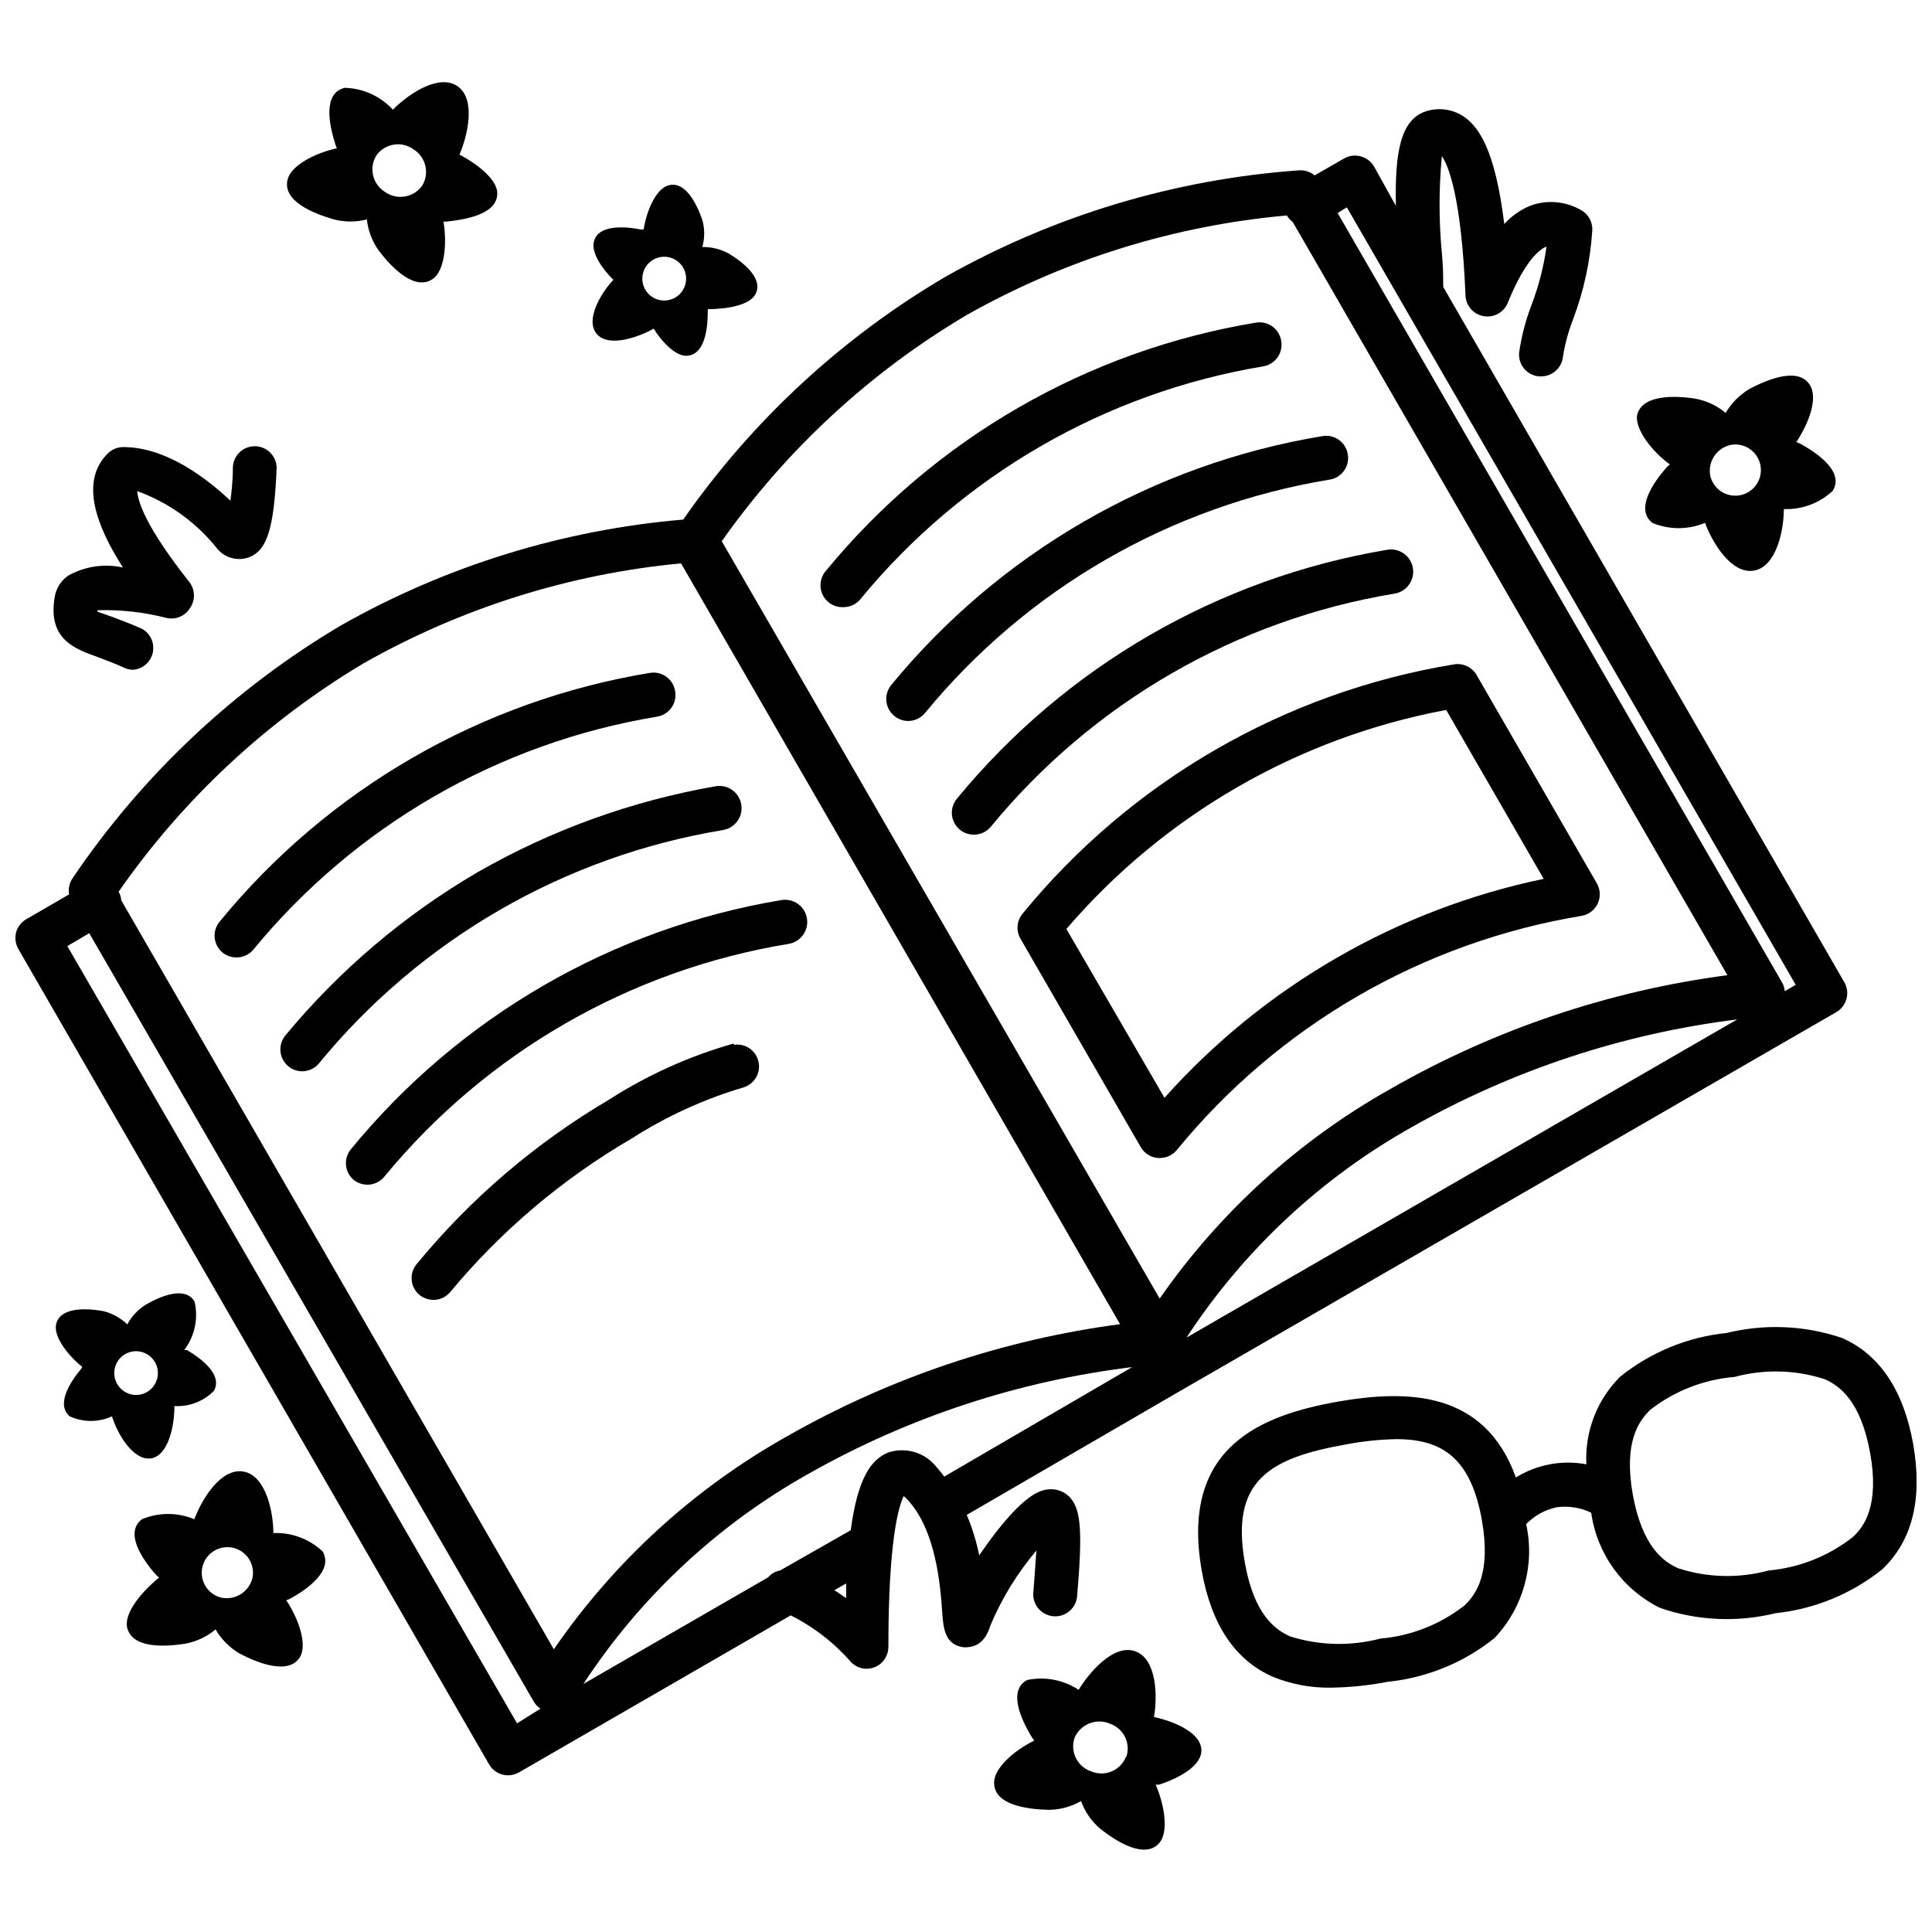 <?xml version="1.0" encoding="UTF-8"?>
<!-- Uploaded to: SVG Repo, www.svgrepo.com, Generator: SVG Repo Mixer Tools -->
<svg width="800px" height="800px" version="1.1" viewBox="144 144 512 512" xmlns="http://www.w3.org/2000/svg">
 <defs>
  <clipPath id="b">
   <path d="m461 495h190.9v97h-190.9z"/>
  </clipPath>
  <clipPath id="a">
   <path d="m148.09 172h485.91v443h-485.91z"/>
  </clipPath>
 </defs>
 <path d="m415 386.13c-1.559 1.863-1.789 4.504-0.578 6.613l31.914 55.297h-0.004c0.957 1.625 2.644 2.688 4.527 2.84h0.523c1.723 0.004 3.363-0.762 4.465-2.086 27.035-33.066 65.199-55.141 107.34-62.086 1.852-0.336 3.426-1.551 4.223-3.258s0.715-3.695-0.219-5.328l-31.914-55.297c-1.195-2.016-3.484-3.113-5.801-2.785-44.934 7.356-85.641 30.852-114.48 66.09zm112.27-53.961 25.82 44.734c-38.836 8.105-74.055 28.441-100.49 58.023l-25.996-44.738c25.922-30.211 61.371-50.676 100.5-58.02z" fill-rule="evenodd"/>
 <path d="m206.7 397.73c1.695 0 3.309-0.742 4.41-2.031 27.027-32.906 65.094-54.871 107.11-61.793 1.516-0.27 2.863-1.129 3.746-2.391 0.883-1.262 1.227-2.824 0.953-4.34-0.477-3.148-3.402-5.324-6.555-4.875-44.797 7.356-85.375 30.789-114.13 65.914-0.996 1.18-1.48 2.703-1.348 4.234 0.129 1.535 0.863 2.957 2.043 3.949 1.059 0.875 2.394 1.352 3.769 1.332z" fill-rule="evenodd"/>
 <path d="m237.04 448.5c-0.996 1.18-1.48 2.703-1.348 4.238 0.129 1.531 0.863 2.953 2.043 3.945 1.207 0.965 2.75 1.41 4.285 1.238 1.535-0.176 2.938-0.953 3.894-2.168 27.055-32.844 65.117-54.742 107.11-61.621 3.207-0.543 5.363-3.582 4.816-6.789-0.543-3.203-3.582-5.359-6.789-4.812-44.738 7.457-85.25 30.898-114.01 65.969z" fill-rule="evenodd"/>
 <path d="m338.46 420.54c-11.676 3.297-22.801 8.305-33.016 14.852-19.418 11.43-36.684 26.176-51 43.578-0.992 1.176-1.48 2.699-1.348 4.234 0.129 1.535 0.867 2.953 2.043 3.945 1.07 0.855 2.402 1.328 3.773 1.336 1.703-0.016 3.316-0.781 4.41-2.09 13.496-16.238 29.738-29.984 47.984-40.617 9.246-5.934 19.285-10.523 29.82-13.633 2.883-0.93 4.566-3.918 3.867-6.863-0.695-2.945-3.543-4.859-6.535-4.394z" fill-rule="evenodd"/>
 <path d="m219.64 418.39c-2.031 2.441-1.723 6.062 0.695 8.125 1.051 0.898 2.387 1.391 3.769 1.391 1.707-0.012 3.32-0.777 4.41-2.086 27.016-32.934 65.086-54.914 107.11-61.855 3.207-0.543 5.363-3.582 4.816-6.785-0.543-3.207-3.582-5.363-6.789-4.816-22.164 3.867-43.484 11.562-63.012 22.742-19.406 11.324-36.672 25.977-51 43.285z" fill-rule="evenodd"/>
 <path d="m367.48 304.9c1.715 0.02 3.352-0.727 4.469-2.031 26.965-32.859 64.941-54.816 106.88-61.793 1.52-0.27 2.863-1.129 3.746-2.391 0.883-1.262 1.227-2.824 0.957-4.34-0.48-3.121-3.367-5.289-6.5-4.875-44.824 7.363-85.438 30.793-114.25 65.914-0.988 1.184-1.461 2.715-1.32 4.25 0.141 1.531 0.887 2.949 2.074 3.934 1.105 0.918 2.512 1.391 3.945 1.332z" fill-rule="evenodd"/>
 <path d="m397.59 355.67c-0.984 1.184-1.461 2.715-1.32 4.25 0.141 1.535 0.891 2.949 2.074 3.934 1.047 0.863 2.359 1.336 3.715 1.332 1.715 0.02 3.352-0.727 4.469-2.031 27.016-32.93 65.082-54.914 107.11-61.852 3.203-0.559 5.348-3.613 4.785-6.816-0.559-3.203-3.613-5.348-6.816-4.785-44.727 7.492-85.227 30.93-114.02 65.969z" fill-rule="evenodd"/>
 <path d="m380.18 325.55c-2.016 2.457-1.68 6.078 0.754 8.125 1.035 0.887 2.352 1.379 3.715 1.391 1.727 0.004 3.363-0.762 4.469-2.086 27.012-32.934 65.082-54.918 107.11-61.855 1.582-0.211 3.008-1.062 3.941-2.359 0.934-1.293 1.289-2.918 0.988-4.484-0.27-1.516-1.129-2.863-2.391-3.746-1.262-0.883-2.824-1.227-4.34-0.953-44.82 7.414-85.418 30.859-114.25 65.969z" fill-rule="evenodd"/>
 <g clip-path="url(#b)">
  <path d="m651.03 526.78c-2.555-14.332-8.879-23.789-18.855-28.199-9.859-3.348-20.465-3.809-30.578-1.332-10.34 1.059-20.156 5.086-28.258 11.602-6.133 6.121-9.379 14.559-8.934 23.211-3.203-0.609-6.488-0.609-9.691 0-3.188 0.598-6.234 1.777-8.992 3.481-8.355-23.211-29.012-23.211-47-20.133-19.902 3.539-42.066 11.605-36.266 44.734 2.496 14.332 8.82 23.789 18.801 28.199 4.949 2.023 10.262 3.012 15.609 2.902 5.027-0.082 10.035-0.605 14.969-1.566 10.344-1.062 20.156-5.09 28.258-11.605 7.606-8.055 10.734-19.352 8.355-30.172 2.203-2.266 5.031-3.824 8.125-4.469 3.109-0.418 6.277 0.086 9.109 1.449 1.535 10.922 8.379 20.375 18.273 25.242 9.848 3.391 20.465 3.875 30.578 1.391 10.336-1.086 20.141-5.113 28.258-11.602 8.066-7.66 10.734-18.742 8.238-33.133zm-118.95 42.703c-6.422 5.019-14.16 8.062-22.281 8.762-7.863 2.066-16.148 1.863-23.902-0.578-4.004-1.797-9.574-5.801-12.012-19.613-3.828-21.641 6.5-27.676 26.863-31.273 4.402-0.844 8.867-1.309 13.348-1.391 12.242 0 19.727 5.164 22.629 21.527 2.434 13.922-1.453 19.551-4.644 22.566zm102.88-18.102c-6.422 5.027-14.16 8.09-22.281 8.82-7.856 2.125-16.16 1.926-23.906-0.582-4.004-1.742-9.574-5.801-12.07-19.555-2.438-13.809 1.508-19.438 4.641-22.453h0.004c6.422-5.008 14.164-8.031 22.281-8.703 7.856-2.125 16.16-1.926 23.906 0.582 4.004 1.742 9.574 5.801 12.07 19.555 2.492 13.75-1.512 19.551-4.644 22.336z" fill-rule="evenodd"/>
 </g>
 <g clip-path="url(#a)">
  <path d="m417.84 566c-0.289 3.207 2.074 6.035 5.281 6.324 3.203 0.289 6.035-2.074 6.324-5.277 1.449-16.941 1.043-22.805-1.742-26.051v-0.004c-1.223-1.395-2.961-2.231-4.816-2.32-2.031 0-6.266-0.348-16.422 13.344-0.93 1.277-1.973 2.727-2.961 4.176l0.004 0.004c-0.742-3.68-1.852-7.273-3.305-10.734l54.539-31.68 175.87-101.54c1.344-0.77 2.328-2.043 2.727-3.539 0.398-1.488 0.191-3.078-0.582-4.41l-106.3-184.28c0.031-0.23 0.031-0.465 0-0.695 0-1.855 0-4.816-0.348-8.238-0.812-8.551-0.812-17.156 0-25.703 1.625 2.32 5.164 10.387 6.266 36.961v-0.004c0.125 2.727 2.129 4.996 4.816 5.457 2.699 0.473 5.359-1.004 6.383-3.539 4.699-11.605 8.703-14.332 10.27-14.91v-0.004c-0.734 5.32-2.078 10.539-4.004 15.551-1.535 4.027-2.625 8.211-3.246 12.477-0.164 1.531 0.289 3.062 1.258 4.258 0.969 1.199 2.375 1.961 3.906 2.121h0.637c2.973 0.02 5.477-2.211 5.801-5.164 0.527-3.394 1.422-6.719 2.672-9.922 2.867-7.57 4.59-15.531 5.106-23.613 0.117-2.277-1.109-4.41-3.133-5.453-4.039-2.281-8.871-2.684-13.23-1.105-2.652 1.09-5.031 2.754-6.961 4.875-2.438-19.902-6.848-25.762-10.676-28.43-2.949-1.996-6.648-2.531-10.039-1.449-6.906 2.203-8.297 11.258-8.008 25.066l-5.801-10.445c-0.781-1.324-2.055-2.285-3.539-2.672-1.492-0.398-3.078-0.191-4.41 0.582l-7.773 4.469h-0.004c-1.164-0.977-2.664-1.453-4.176-1.336-32.965 2.348-64.992 12-93.766 28.258-27.484 16.188-51.156 38.117-69.395 64.289-31.805 2.699-62.66 12.219-90.457 27.906-28.465 16.82-52.84 39.75-71.367 67.133-0.859 1.254-1.195 2.797-0.93 4.293l-11.312 6.559c-1.336 0.754-2.316 2.008-2.727 3.481-0.371 1.492-0.164 3.066 0.578 4.41l124.75 216.07c0.766 1.344 2.035 2.328 3.527 2.731s3.082 0.191 4.422-0.582l72.008-41.602h-0.004c6.094 3.062 11.531 7.277 16.016 12.418 1.07 1.09 2.531 1.719 4.062 1.738 0.773-0.016 1.543-0.172 2.262-0.465 2.144-0.906 3.535-3.008 3.539-5.336 0-28.258 2.727-37.25 4.062-39.977l0.582 0.523c8.125 8.18 9.168 23.789 9.633 30.461 0.289 3.769 0.582 8.531 5.801 9.109 2.32 0 5.34-0.523 6.961-5.801v-0.004c3.027-7.195 7.137-13.887 12.184-19.844-0.23 2.785-0.406 6.266-0.812 11.082zm40.617-67.539c15.16-23.18 35.703-42.352 59.879-55.875 26.547-15.012 55.781-24.672 86.047-28.43zm42.473-299.51 118.95 206.04-2.902 1.684c-0.062-0.84-0.32-1.656-0.754-2.379l-117.73-203.83zm-100.67 28.492c26.066-14.703 54.965-23.684 84.773-26.344 0.398 0.68 0.93 1.273 1.566 1.742l115.18 199.59c-31.422 4.141-61.734 14.371-89.242 30.117-24.336 13.668-45.266 32.672-61.211 55.582l-116.05-200.7c17.18-24.363 39.328-44.812 64.984-59.992zm-159.85 92.312c25.848-14.648 54.5-23.664 84.074-26.457l116.34 201.62c-31.016 4.109-60.941 14.176-88.137 29.652-24.695 13.84-45.879 33.176-61.91 56.512l-114.65-198.5c-0.051-0.797-0.289-1.57-0.695-2.262 17.105-24.586 39.262-45.234 64.984-60.574zm40.617 280.95-119.18-205.98 5.801-3.422 117.85 203.71c0.441 0.719 1.035 1.332 1.738 1.801zm84.074-35.277 3.133-1.797v3.887c-1.219-0.816-2.144-1.512-3.133-2.09zm14.273-36.496c-4.527 1.855-8.066 6.731-9.922 20.598l-18.742 10.676c-1.223 0.207-2.336 0.844-3.133 1.797l-48.973 28.258h0.004c15.164-23.164 35.707-42.316 59.879-55.816 26.383-14.91 55.445-24.473 85.523-28.141l-49.785 29.012h0.004c-0.609-0.852-1.27-1.668-1.973-2.438-3.016-3.93-8.188-5.512-12.883-3.945z" fill-rule="evenodd"/>
 </g>
 <path d="m169.91 318.13c1.914 0.754 4.234 1.566 6.906 2.785 0.773 0.387 1.629 0.586 2.492 0.578 2.523-0.211 4.613-2.035 5.172-4.5 0.559-2.469-0.547-5.016-2.734-6.289-3.074-1.391-5.801-2.379-7.891-3.191l-4.004-1.391v-0.406-0.004c6.219-0.172 12.43 0.531 18.453 2.09 2.481 0.488 4.992-0.684 6.207-2.902 1.305-2.074 1.164-4.742-0.348-6.672-11.258-14.215-13.578-21.062-13.809-24.078 8.184 2.961 15.402 8.094 20.887 14.852 1.926 2.664 5.344 3.785 8.473 2.785 5.047-1.742 6.906-7.484 7.602-23.73 0-1.539-0.613-3.016-1.703-4.102-1.086-1.09-2.562-1.699-4.102-1.699-3.203 0-5.801 2.598-5.801 5.801 0 3.715-0.406 6.5-0.637 8.645-6.148-5.801-16.941-14.215-28.371-14.215h-0.004c-1.516-0.008-2.973 0.574-4.062 1.625-7.602 7.426-3.074 19.32 3.945 30.289-4.934-1.09-10.098-0.324-14.504 2.144-1.957 1.352-3.258 3.453-3.598 5.805-1.801 11.023 5.223 13.578 11.43 15.781z" fill-rule="evenodd"/>
 <path d="m586.51 267.07-0.695 0.637c-3.887 4.352-8.473 11.258-3.945 14.855 4.473 1.871 9.508 1.871 13.984 0 1.797 4.934 6.906 13.75 12.996 12.648 6.094-1.102 7.891-11.082 7.891-16.305 4.781 0.18 9.438-1.555 12.938-4.816 3.074-4.875-3.598-9.805-8.762-12.59l-0.871-0.348c3.309-4.988 5.801-11.605 3.598-15.086-2.902-4.816-10.91-1.742-16.188 1.102-2.531 1.555-4.644 3.707-6.148 6.266-2.285-1.918-5.019-3.215-7.949-3.769-5.801-0.93-14.449-1.043-15.551 4.527-0.348 3.769 3.887 9.34 8.703 12.879zm16.477-5.223h0.004c2.691-0.352 5.332 0.934 6.715 3.269 1.383 2.336 1.242 5.273-0.355 7.465-1.602 2.191-4.356 3.219-7 2.613-2.644-0.605-4.676-2.731-5.164-5.398-0.559-3.789 2.023-7.324 5.805-7.949z" fill-rule="evenodd"/>
 <path d="m449.81 599.02c0.93-5.164 0.871-15.316-4.934-17.406-5.801-2.09-12.359 5.801-15.027 10.211-4.016-2.652-8.926-3.594-13.637-2.609-5.106 2.727-1.742 10.328 1.336 15.316 0 0 0.348 0.465 0.523 0.754-5.34 2.609-10.734 7.367-10.617 11.199 0 5.801 8.586 7.019 14.562 7.137 2.973-0.035 5.891-0.836 8.469-2.32 1.016 2.805 2.734 5.301 4.992 7.254 4.641 3.715 12.012 8.125 15.723 3.887 2.555-2.902 1.449-9.98-0.93-15.492h0.871c5.801-1.855 12.996-5.801 10.852-10.91-1.277-3.133-6.383-5.742-12.184-7.019zm-7.426 10.559h-0.004c-0.684 1.73-2.031 3.117-3.742 3.848s-3.644 0.746-5.367 0.043c-1.781-0.574-3.262-1.832-4.109-3.5-0.852-1.664-1-3.602-0.414-5.379 0.738-1.766 2.156-3.16 3.938-3.867 1.777-0.711 3.766-0.676 5.519 0.094 3.578 1.262 5.488 5.16 4.293 8.762z" fill-rule="evenodd"/>
 <path d="m216.45 550.28c0-5.223-1.855-15.262-7.949-16.305-6.094-1.043-11.199 7.719-12.996 12.648-4.457-1.871-9.473-1.871-13.926 0-4.582 3.598 0 10.504 3.887 14.855l0.695 0.582c-4.816 3.941-9.051 9.223-8.527 12.992 1.102 5.801 9.691 5.453 15.551 4.527h-0.004c2.93-0.555 5.668-1.855 7.949-3.769 1.492 2.57 3.609 4.727 6.152 6.266 5.281 2.844 13.289 5.801 16.188 1.102 2.031-3.309-0.289-10.098-3.598-15.086l0.871-0.348c5.164-2.785 11.605-7.719 8.762-12.59-3.516-3.32-8.227-5.078-13.055-4.875zm-13.809 17.117c-2.633-0.645-4.625-2.789-5.078-5.457-0.453-2.672 0.723-5.352 2.992-6.828 2.266-1.477 5.195-1.465 7.453 0.035 2.254 1.496 3.406 4.188 2.93 6.852-0.812 3.773-4.519 6.188-8.297 5.398z" fill-rule="evenodd"/>
 <path d="m232.46 202.14c2.875 0.75 5.891 0.75 8.762 0 0.32 2.973 1.398 5.809 3.133 8.242 3.598 4.758 9.633 10.793 14.332 7.543 3.133-2.148 3.828-9.285 2.844-15.203 0.289 0.027 0.582 0.027 0.871 0 5.859-0.641 13.984-2.262 13.344-8.066-0.465-3.309-5.106-7.137-9.98-9.691 2.09-4.816 4.527-14.738-0.582-18.16-5.106-3.422-13.402 2.496-17.059 6.266l0.004 0.004c-3.297-3.582-7.902-5.676-12.766-5.805-5.801 1.391-4.234 9.574-2.438 15.145l0.348 0.871c-5.801 1.277-12.184 4.582-13.055 8.297-1.391 5.629 6.5 8.879 12.242 10.559zm11.312-17h0.004c1.094-1.508 2.738-2.519 4.578-2.812 1.84-0.297 3.719 0.152 5.227 1.246 1.59 0.98 2.719 2.559 3.144 4.375 0.426 1.82 0.109 3.731-0.883 5.316-2.293 3.148-6.703 3.848-9.863 1.566-1.578-0.992-2.695-2.57-3.109-4.391-0.414-1.816-0.09-3.723 0.906-5.301z" fill-rule="evenodd"/>
 <path d="m184.07 530.49c4.816-0.871 6.207-9.398 6.148-13.867h0.004c3.894 0.219 7.695-1.238 10.445-4.004 2.379-4.176-3.016-8.414-7.137-10.852h-0.699c2.777-3.652 3.777-8.355 2.727-12.824-2.379-4.121-8.762-1.625-12.938 0.812-2.055 1.281-3.738 3.082-4.875 5.223-1.801-1.723-4.019-2.941-6.438-3.539-4.758-0.812-11.605-1.043-12.477 3.715-0.523 3.191 3.133 8.008 6.961 11.082l-0.289 0.523c-3.074 3.656-6.672 9.516-3.016 12.59 3.555 1.617 7.641 1.617 11.199 0 1.332 4.41 5.512 11.836 10.383 11.141zm-9.746-21.875c-0.391-3.055 1.672-5.883 4.699-6.441 1.516-0.27 3.078 0.074 4.34 0.957 1.262 0.879 2.121 2.227 2.391 3.742 0.27 1.523-0.082 3.094-0.977 4.359-0.895 1.262-2.254 2.117-3.781 2.371-1.551 0.25-3.137-0.141-4.391-1.082-1.258-0.941-2.082-2.348-2.281-3.906z" fill-rule="evenodd"/>
 <path d="m302.09 232.43c3.133 3.828 11.258 0.871 15.145-1.336 2.32 3.769 5.801 7.137 8.531 7.195 4.816 0 5.801-6.672 5.801-11.605v-0.754c4.934 0 10.852-0.988 12.531-3.769 2.438-4.121-2.844-8.473-6.961-10.965v-0.004c-2.152-1.172-4.57-1.77-7.023-1.738 0.676-2.352 0.676-4.844 0-7.195-1.566-4.527-4.699-10.617-9.227-9.051-3.074 1.043-5.512 6.555-6.324 11.605h-0.754c-4.699-0.93-11.605-1.219-12.477 3.481-0.523 2.727 2.09 6.789 5.223 9.863-3.016 3.133-7.598 10.445-4.465 14.273zm14.273-19.09c1.824-1.484 4.363-1.719 6.43-0.598 2.066 1.121 3.25 3.379 3 5.715-0.25 2.34-1.887 4.297-4.144 4.953-2.258 0.66-4.688-0.109-6.156-1.945-1.988-2.488-1.598-6.113 0.871-8.125z" fill-rule="evenodd"/>
</svg>